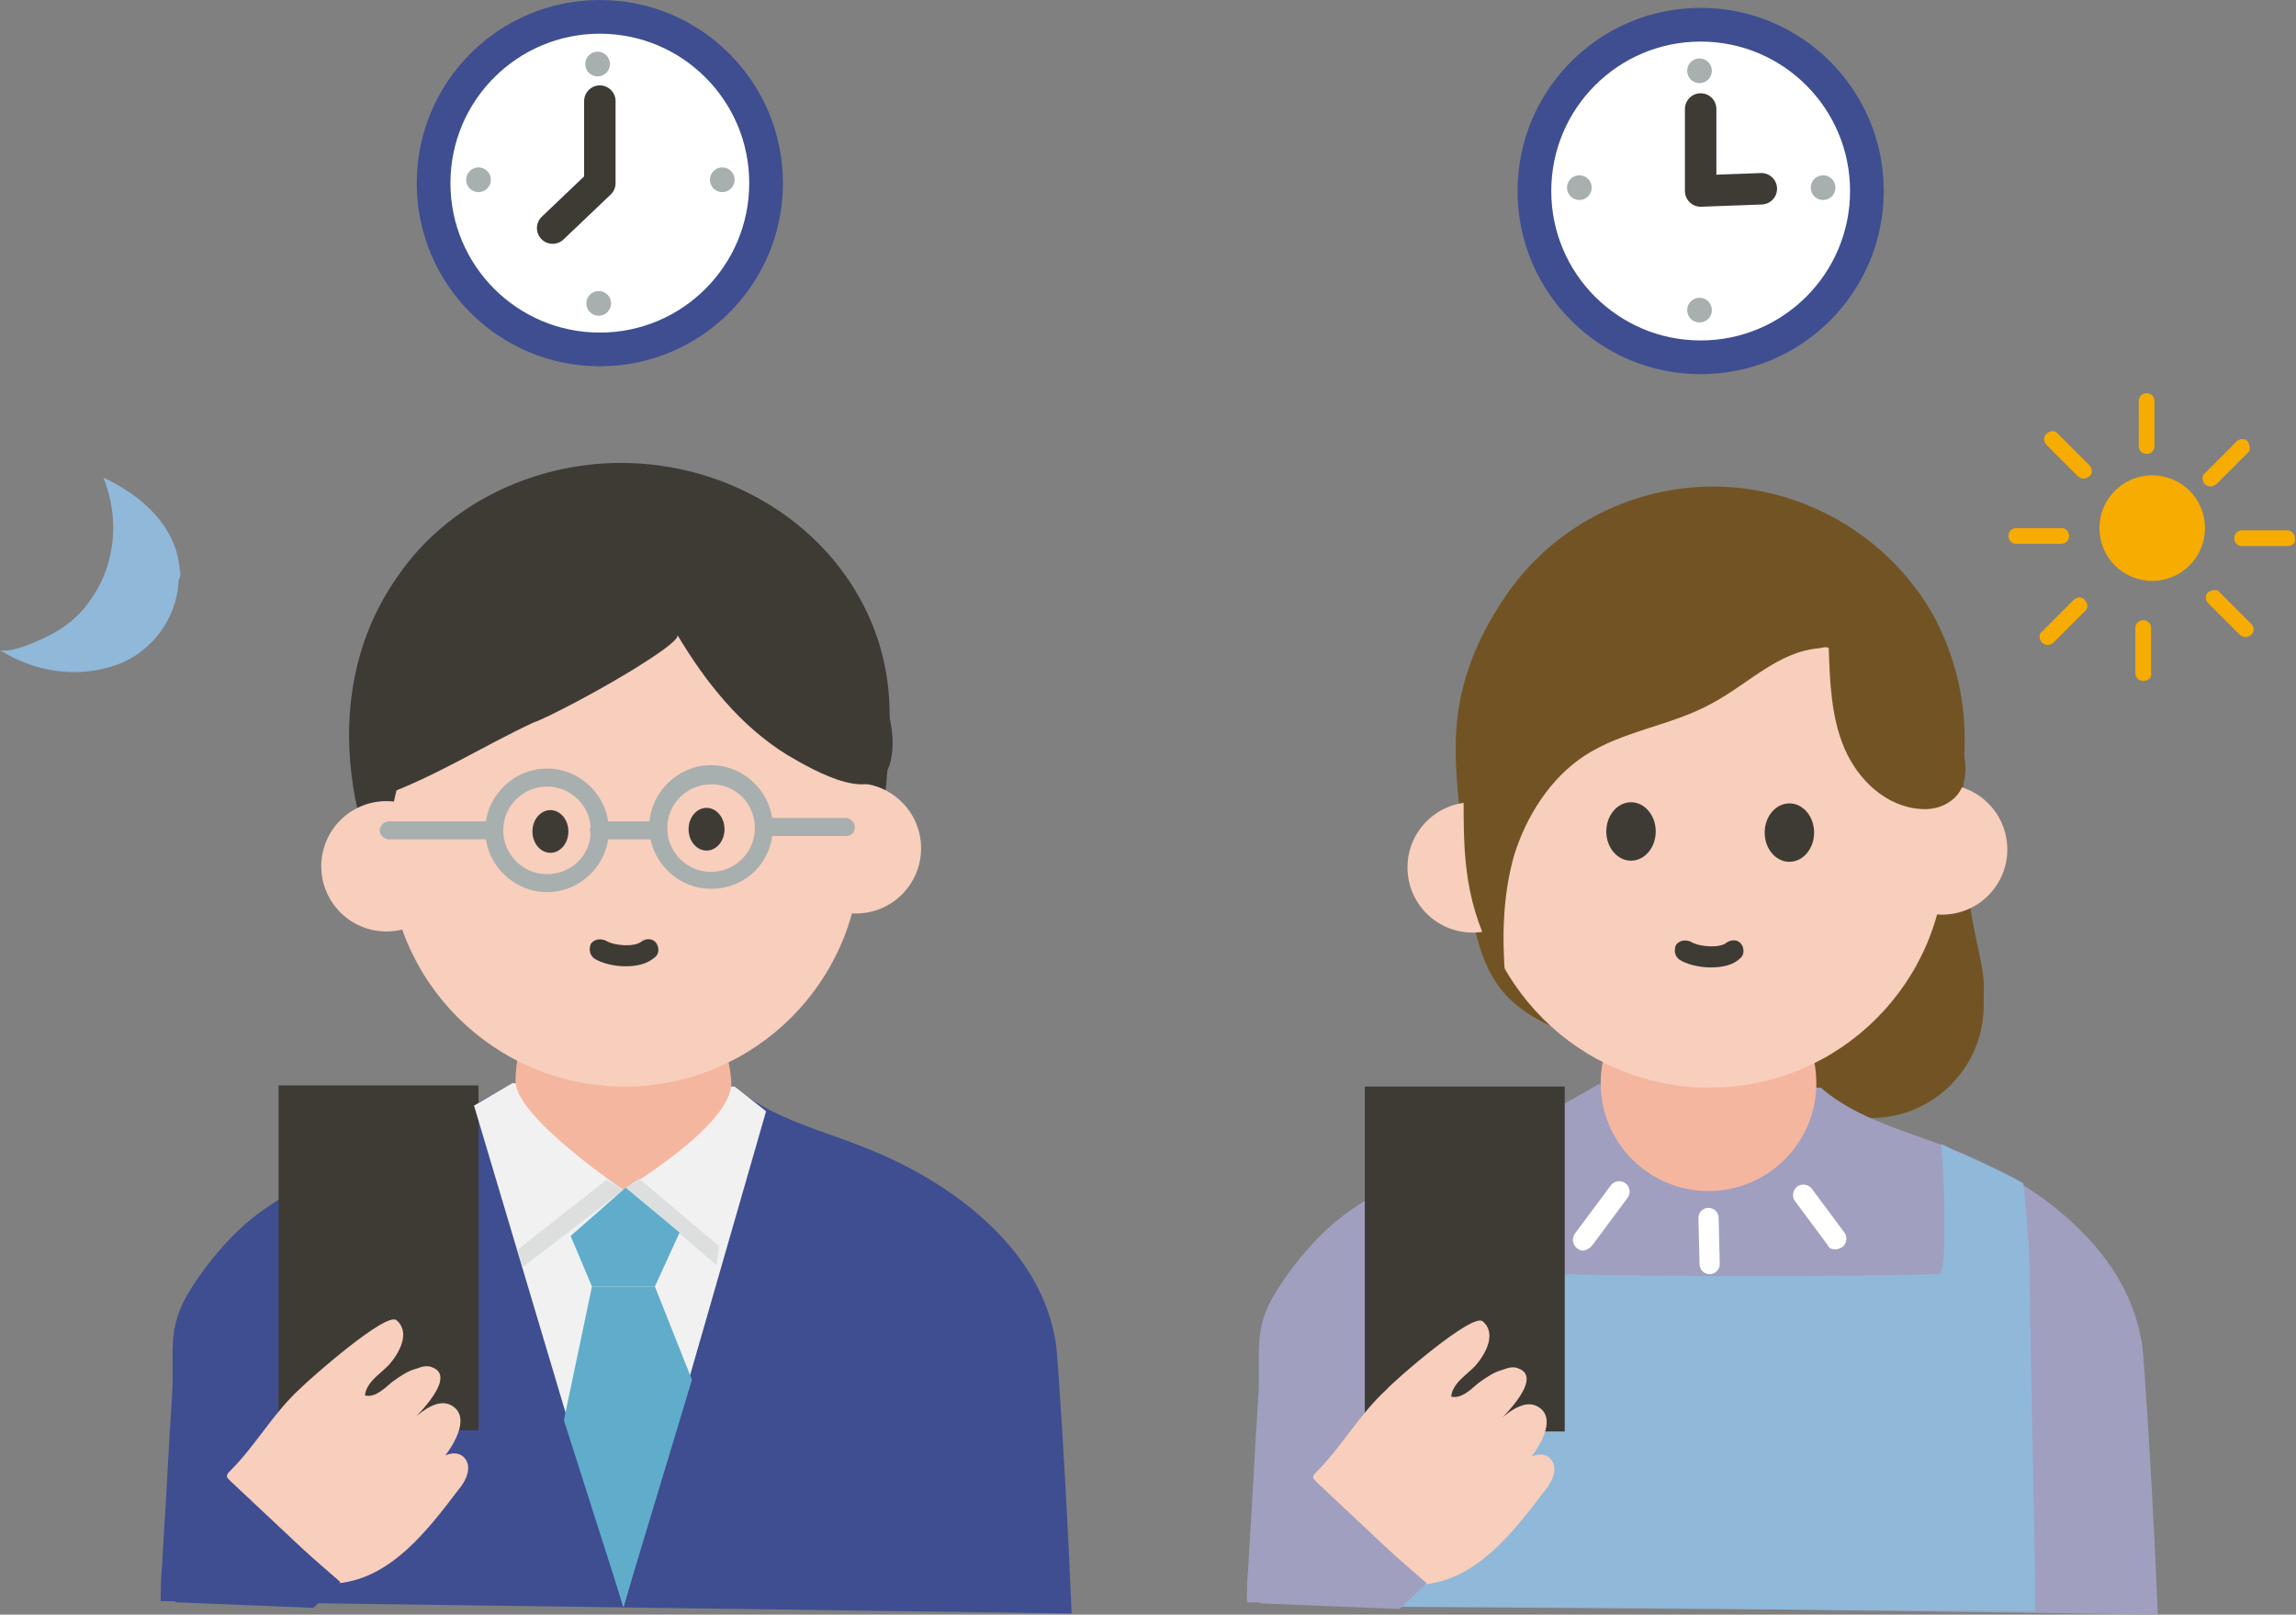 <?xml version="1.0" encoding="utf-8"?>
<!-- Generator: Adobe Illustrator 27.2.0, SVG Export Plug-In . SVG Version: 6.00 Build 0)  -->
<svg version="1.1" id="レイヤー_1" xmlns="http://www.w3.org/2000/svg" xmlns:xlink="http://www.w3.org/1999/xlink" x="0px"
	 y="0px" viewBox="0 0 204.4 143.7" style="enable-background:new 0 0 204.4 143.7;" xml:space="preserve">
<rect x="0" y="0" width="204.4" height="143.7" fill="#808080" stroke="none"/>
<style type="text/css">
	.st0{fill:#725424;}
	.st1{fill:#A09FBF;}
	.st2{fill:#F5B6A0;}
	.st3{fill:#F8CEBC;}
	.st4{fill:#3E3B35;}
	.st5{fill:#FFFFFF;}
	.st6{fill:#90B8D9;}
	.st7{fill:#3E4E91;}
	.st8{fill:#F1F1F1;}
	.st9{fill:#A8AFAF;}
	.st10{fill:#DDDFDF;}
	.st11{fill:#5FADCA;}
	.st12{fill:#FFFFFF;stroke:#3E4E91;stroke-width:3;stroke-miterlimit:10;}
	.st13{fill:none;stroke:#3E3B35;stroke-width:2.8;stroke-linecap:round;stroke-linejoin:round;stroke-miterlimit:10;}
	.st14{fill:#F6AC00;}
</style>
<g>
	<path class="st0" d="M176.6,88.4c0.1-1.5-0.3-3-0.6-4.5c-1.3-5.8-1.4-11.4-1.1-17.3c0-0.3,0-0.6,0-0.9c0-3.7-0.9-7.3-2.6-10.6
		c-3.9-7.2-11.6-11.8-19.8-11.8c-7.5,0-14.6,3.8-18.7,10.1c-2.6,3.9-4.1,8-4.2,12.5c-0.1,3.9,0.6,7.9,1,11.9c0.4,3.8,0.9,8,3.5,10.8
		c2.7,2.9,6.9,3.6,10.3,5.5c0.5,0.3,1.1,0.7,1.3,1.3c-0.1-0.3,1.9-4.7,1.9-5.8c0,0,0-0.1,0-0.1c0.7-0.4,1.5-0.7,2.3-1
		c2.6-0.9,4.6,0,6.7,1.2c0.1,5.4,4.6,9.8,10,9.8c5.5,0,10-4.5,10-10C176.6,89.1,176.6,88.7,176.6,88.4z"/>
	<path class="st1" d="M192.1,143.7c-0.3-7.3-0.7-14.6-1.2-21.8c-0.1-0.9-0.1-1.9-0.3-2.8c-1.5-8.1-9.3-13.8-16.5-16.7
		c-4.1-1.7-8.7-2.7-12-5.6l-19.8-0.3c-3.9,2.3-7.9,4.3-12.1,6.1c-3.9,1.7-7.1,3-10.5,5.5c-2.3,1.7-4.5,4.3-6,6.7
		c-2.3,3.6-1.4,5.6-1.7,9.8c-0.3,4.5-0.5,9-0.8,13.5c-0.1,2.4-0.2,2.1-0.2,4.5"/>
	<circle class="st2" cx="152.1" cy="96.4" r="9.6"/>
	<circle class="st3" cx="152.2" cy="75.8" r="21"/>
	<circle class="st3" cx="172.9" cy="75.6" r="5.8"/>
	<circle class="st3" cx="131.1" cy="77.2" r="5.8"/>
	<ellipse class="st4" cx="145.2" cy="74" rx="2.2" ry="2.6"/>
	<ellipse class="st4" cx="159.3" cy="74.1" rx="2.2" ry="2.6"/>
	<path class="st0" d="M134,87c-0.3-3.7-0.2-7.4,0.8-10.9c1.1-3.5,3.2-6.8,6.2-8.8c3.5-2.3,7.8-2.7,11.4-4.7c3.2-1.7,5.9-4.6,9.5-4.9
		c0.7-0.1,0.2-0.1,0.9-0.1c0.1,3,0.2,6.2,1.4,9c1.2,2.8,3.7,5.2,6.8,5.4c1.2,0.1,2.4-0.3,3.2-1.2c1.2-1.4,0.8-3.5,0.2-5.2
		c-2.6-7-8.9-12.6-16.2-14.4c-3.9-1-8.3-0.9-11.9,0.9c-2.7,1.3-6.4,3-8.5,5.1c-2.3,2.4-5.1,6.3-6,9.4c-0.5,2-1.6,3.3-1.5,5.3
		C130.3,77.2,130.6,81.4,134,87z"/>
	<path class="st4" d="M152.3,86.1c-1.1,0-2.2-0.3-2.8-0.7c-0.4-0.3-0.5-0.8-0.3-1.3c0.3-0.4,0.8-0.5,1.3-0.3
		c0.8,0.5,2.6,0.6,3.2,0.1c0.4-0.3,1-0.3,1.3,0.1c0.3,0.4,0.3,1-0.1,1.3C154.3,85.9,153.3,86.1,152.3,86.1z"/>
	<path class="st5" d="M140.9,111.3c-0.2,0-0.4-0.1-0.5-0.2c-0.4-0.3-0.5-0.9-0.2-1.3l3.2-4.3c0.3-0.4,0.9-0.5,1.3-0.2
		c0.4,0.3,0.5,0.9,0.2,1.3l-3.2,4.3C141.5,111.1,141.2,111.3,140.9,111.3z"/>
	<path class="st5" d="M152.2,113.4c-0.5,0-0.9-0.4-0.9-0.9l-0.1-4.1c0-0.5,0.4-0.9,0.9-0.9c0,0,0,0,0,0c0.5,0,0.9,0.4,0.9,0.9
		l0.1,4.1C153.1,113,152.7,113.4,152.2,113.4C152.2,113.4,152.2,113.4,152.2,113.4z"/>
	<path class="st5" d="M163.4,111.2c-0.3,0-0.6-0.1-0.7-0.4l-2.9-3.9c-0.3-0.4-0.2-1,0.2-1.3c0.4-0.3,1-0.2,1.3,0.2l2.9,3.9
		c0.3,0.4,0.2,1-0.2,1.3C163.8,111.1,163.6,111.2,163.4,111.2z"/>
	<path class="st6" d="M131,103.5c-0.8,3.2-0.9,6.5-0.4,9.7c14,0.4,28,0.5,42,0.2c0.6,0,0.5-4.5,0.5-5.1c0-1.9-0.1-4.6-0.3-6.5
		c2.3,1.2,5.1,2.2,7.3,3.5c0.1,0.1,0.6,5.8,0.6,8.5c0.1,9.7,0.4,20,0.5,29.6l-57.3-0.4l0.9-38.3L131,103.5z"/>
	<rect x="121.5" y="96.7" class="st4" width="17.8" height="30.7"/>
	<path class="st3" d="M132,117.6c1.3,1.1,0.2,3-0.7,4c-0.4,0.4-0.9,0.8-1.3,1.2c-0.4,0.4-0.8,1-0.8,1.5c0.9,0.2,1.7-0.6,2.4-1.2
		c0.7-0.5,1.4-1,2.2-1.2c0.5-0.2,1-0.3,1.4-0.1c2.4,0.9-2,5-2.8,5.6c1-0.9,3.2-3.4,4.8-2c1.6,1.4-1.1,4.9-2.3,5.7
		c0.4-0.5,0.8-1.1,1.3-1.4c0.6-0.3,1.3-0.4,1.8,0.1c0.8,0.8,0.2,2.1-0.5,2.9c-2.8,3.7-6,7.8-10.6,8.3c-3.2-3-6.5-6.1-9.7-9.1
		c-0.1-0.1-0.3-0.3-0.3-0.4c0-0.2,0.1-0.3,0.3-0.5c2.3-2.3,3.8-5.1,6.2-7.3C124.2,122.8,131.1,116.8,132,117.6z"/>
	<polygon class="st1" points="116.3,131.6 127,140.9 124.6,143.2 112.2,142.7 112.5,132.3 	"/>
</g>
<g>
	<path class="st7" d="M95.4,143.6c-0.3-7.3-0.7-14.6-1.2-21.8c-0.1-0.9-0.1-1.9-0.3-2.8c-1.5-8.1-9.3-13.8-16.5-16.7
		c-4.1-1.7-8.7-2.7-12-5.6l-19.8-0.3c-3.9,2.3-7.9,4.3-12.1,6.1c-3.9,1.7-7.1,3-10.5,5.5c-2.3,1.7-4.5,4.3-6,6.7
		c-2.3,3.6-1.4,5.6-1.7,9.8c-0.3,4.5-0.5,9-0.8,13.5c-0.1,2.4-0.2,2.1-0.2,4.5"/>
	<rect x="24.8" y="96.6" class="st4" width="17.8" height="30.7"/>
	<path class="st3" d="M35.3,117.5c1.3,1.1,0.2,3-0.7,4c-0.4,0.4-0.9,0.8-1.3,1.2c-0.4,0.4-0.8,1-0.8,1.5c0.9,0.2,1.7-0.6,2.4-1.2
		c0.7-0.5,1.4-1,2.2-1.2c0.5-0.2,1-0.3,1.4-0.1c2.4,0.9-2,5-2.8,5.6c1-0.9,3.2-3.4,4.8-2c1.6,1.4-1.1,4.9-2.3,5.7
		c0.4-0.5,0.8-1.1,1.3-1.4c0.6-0.3,1.3-0.4,1.8,0.1c0.8,0.8,0.2,2.1-0.5,2.9c-2.8,3.7-6,7.8-10.6,8.3c-3.2-3-6.5-6.1-9.7-9.1
		c-0.1-0.1-0.3-0.3-0.3-0.4c0-0.2,0.1-0.3,0.3-0.5c2.3-2.3,3.8-5.1,6.2-7.3C27.6,122.7,34.4,116.7,35.3,117.5z"/>
	<polygon class="st7" points="19.6,131.5 30.3,140.8 27.9,143.1 15.6,142.6 15.9,132.2 	"/>
	<polygon class="st8" points="42.2,98.4 55.5,143 68.2,98.9 65.4,96.7 45.6,96.4 	"/>
	<path class="st4" d="M75.3,82c3.2-5.2,3.8-11.7,3.9-18.4c0-3.7-0.9-7.3-2.8-10.6c-4.1-7.2-12.3-11.8-21.1-11.8
		c-8,0-15.6,3.8-19.9,10.1c-7,9.9-4.8,23.1,1.6,32.9c1.3,2,2.9,4,4.9,5.4c2.2,1.5,4.9,2.2,7.5,2.6c6.3,0.9,13,0.1,18.5-3.1
		C71.3,87.2,73.7,84.7,75.3,82z"/>
	<path class="st2" d="M65.1,96.3c0.2,3.8-9.6,9.6-9.6,9.6s-9.5-6.4-9.6-9.6c-0.1-5.3,4.3-9.6,9.6-9.6S64.8,91,65.1,96.3z"/>
	<path class="st3" d="M76.6,75.7c0,11.6-9.4,21-21,21s-21-9.4-21-21c0-11.6,11-27,23.6-26C70.1,50.5,76.6,65,76.6,75.7z"/>
	<circle class="st3" cx="76.2" cy="75.5" r="5.8"/>
	<circle class="st3" cx="34.4" cy="77.1" r="5.8"/>
	<ellipse class="st4" cx="49" cy="74" rx="1.6" ry="1.9"/>
	<ellipse class="st4" cx="62.9" cy="73.8" rx="1.6" ry="1.9"/>
	<path class="st4" d="M55.7,86c-1.1,0-2.2-0.3-2.8-0.7c-0.4-0.3-0.5-0.8-0.3-1.3c0.3-0.4,0.8-0.5,1.3-0.3c0.8,0.5,2.6,0.6,3.2,0.1
		c0.4-0.3,1-0.3,1.3,0.1c0.3,0.4,0.3,1-0.1,1.3C57.6,85.8,56.7,86,55.7,86z"/>
	<path class="st4" d="M57.3,59c1.9-1.2,3.2-2.2,3-2.5c2.5,4.2,5.6,8.1,9.8,10.7c2.4,1.4,8.2,4.8,9.2,0.5c1.2-5.4-4.4-13.3-8.4-16.6
		c-2.8-2.3-6.3-3.7-9.8-4.5c-3.5-0.8-7.4-1.2-10.8,0.1c-2.3,0.9-4.2,2.4-6.1,4c-3.1,2.8-5.8,6-7.6,9.8c-0.4,0.9-2.9,10.5-2.5,10.3
		c4.7-1.7,8.9-4.4,13.4-6.5C48.5,64,53.9,61.2,57.3,59z"/>
	<path class="st9" d="M48.7,79.4c-3,0-5.5-2.5-5.5-5.5c0-3,2.5-5.5,5.5-5.5c3,0,5.5,2.5,5.5,5.5C54.2,76.9,51.7,79.4,48.7,79.4z
		 M48.7,70c-2.1,0-3.9,1.7-3.9,3.9c0,2.1,1.7,3.9,3.9,3.9s3.9-1.7,3.9-3.9C52.6,71.7,50.8,70,48.7,70z"/>
	<path class="st9" d="M63.3,79.1c-3,0-5.5-2.5-5.5-5.5c0-3,2.5-5.5,5.5-5.5c3,0,5.5,2.5,5.5,5.5C68.8,76.7,66.4,79.1,63.3,79.1z
		 M63.3,69.8c-2.1,0-3.9,1.7-3.9,3.9c0,2.1,1.7,3.9,3.9,3.9c2.1,0,3.9-1.7,3.9-3.9C67.2,71.5,65.5,69.8,63.3,69.8z"/>
	<path class="st9" d="M58.6,74.7h-5.3c-0.4,0-0.8-0.4-0.8-0.8c0-0.4,0.4-0.8,0.8-0.8h5.3c0.4,0,0.8,0.4,0.8,0.8
		C59.5,74.3,59.1,74.7,58.6,74.7z"/>
	<path class="st9" d="M75.3,74.4H68c-0.4,0-0.8-0.4-0.8-0.8c0-0.4,0.4-0.8,0.8-0.8h7.3c0.4,0,0.8,0.4,0.8,0.8
		C76.1,74.1,75.8,74.4,75.3,74.4z"/>
	<path class="st9" d="M44,74.7h-9.4c-0.4,0-0.8-0.4-0.8-0.8c0-0.4,0.4-0.8,0.8-0.8H44c0.4,0,0.8,0.4,0.8,0.8
		C44.8,74.3,44.5,74.7,44,74.7z"/>
	<polygon class="st10" points="55.5,105.9 46.5,112.8 46.1,111.2 54,105 	"/>
	<polygon class="st10" points="55.7,105.7 63.8,112.6 64,110.9 56.9,104.9 	"/>
	<polygon class="st11" points="55.7,105.7 50.8,110 52.7,114.5 58.3,114.5 60.5,109.7 	"/>
	<polygon class="st11" points="52.7,114.5 50.2,126.4 55.5,143 61.6,122.8 58.3,114.5 	"/>
</g>
<g>
	<circle class="st12" cx="53.4" cy="16.3" r="14.8"/>
	<circle class="st9" cx="53.2" cy="5.7" r="1.1"/>
	<circle class="st9" cx="53.3" cy="27" r="1.1"/>
	<circle class="st9" cx="64.3" cy="16" r="1.1"/>
	<circle class="st9" cx="42.6" cy="16" r="1.1"/>
	<polyline class="st13" points="53.4,9 53.4,16.3 49.2,20.3 	"/>
</g>
<g>
	<circle class="st12" cx="151.4" cy="17" r="14.8"/>
	<circle class="st9" cx="151.3" cy="6.3" r="1.1"/>
	<circle class="st9" cx="151.3" cy="27.6" r="1.1"/>
	<circle class="st9" cx="162.3" cy="16.7" r="1.1"/>
	<circle class="st9" cx="140.6" cy="16.7" r="1.1"/>
	<polyline class="st13" points="151.4,9.7 151.4,17 156.8,16.8 	"/>
</g>
<g>
	<circle class="st14" cx="191.6" cy="47" r="4.7"/>
	<path class="st14" d="M191.1,40.4c-0.4,0-0.7-0.3-0.7-0.7v-4c0-0.4,0.3-0.7,0.7-0.7s0.7,0.3,0.7,0.7v4
		C191.8,40.1,191.5,40.4,191.1,40.4z"/>
	<path class="st14" d="M190.8,60.6c-0.4,0-0.7-0.3-0.7-0.7v-4c0-0.4,0.3-0.7,0.7-0.7c0.4,0,0.7,0.3,0.7,0.7v4
		C191.6,60.2,191.3,60.6,190.8,60.6z"/>
	<path class="st14" d="M183.5,48.4h-4c-0.4,0-0.7-0.3-0.7-0.7c0-0.4,0.3-0.7,0.7-0.7h4c0.4,0,0.7,0.3,0.7,0.7
		C184.2,48.1,183.9,48.4,183.5,48.4z"/>
	<path class="st14" d="M203.6,48.6h-4c-0.4,0-0.7-0.3-0.7-0.7c0-0.4,0.3-0.7,0.7-0.7h4c0.4,0,0.7,0.3,0.7,0.7
		C204.4,48.3,204.1,48.6,203.6,48.6z"/>
	<path class="st14" d="M182.3,57.4c-0.2,0-0.4-0.1-0.5-0.2c-0.3-0.3-0.3-0.8,0-1l2.8-2.8c0.3-0.3,0.8-0.3,1,0c0.3,0.3,0.3,0.8,0,1
		l-2.8,2.8C182.7,57.3,182.5,57.4,182.3,57.4z"/>
	<path class="st14" d="M196.8,43.3c-0.2,0-0.4-0.1-0.5-0.2c-0.3-0.3-0.3-0.8,0-1l2.8-2.8c0.3-0.3,0.8-0.3,1,0s0.3,0.8,0,1l-2.8,2.8
		C197.1,43.2,197,43.3,196.8,43.3z"/>
	<path class="st14" d="M199.9,56.7c-0.2,0-0.4-0.1-0.5-0.2l-2.8-2.8c-0.3-0.3-0.3-0.8,0-1s0.8-0.3,1,0l2.8,2.8c0.3,0.3,0.3,0.8,0,1
		C200.3,56.6,200.1,56.7,199.9,56.7z"/>
	<path class="st14" d="M185.5,42.6c-0.2,0-0.4-0.1-0.5-0.2l-2.8-2.8c-0.3-0.3-0.3-0.8,0-1c0.3-0.3,0.8-0.3,1,0l2.8,2.8
		c0.3,0.3,0.3,0.8,0,1C185.8,42.5,185.7,42.6,185.5,42.6z"/>
</g>
<path class="st6" d="M16,50.7c-0.3-3.9-3.4-6.6-6.8-8.2c1.5,3.7,1.1,7.9-1.3,11.1c-0.9,1.3-2.2,2.3-3.6,3c-0.8,0.4-3.6,1.7-4.4,1.2
	c3.1,2,6.9,2.6,10.4,1.4c3.2-1.1,5.5-4.2,5.6-7.6C16.1,51.3,16.1,51,16,50.7z"/>
</svg>

